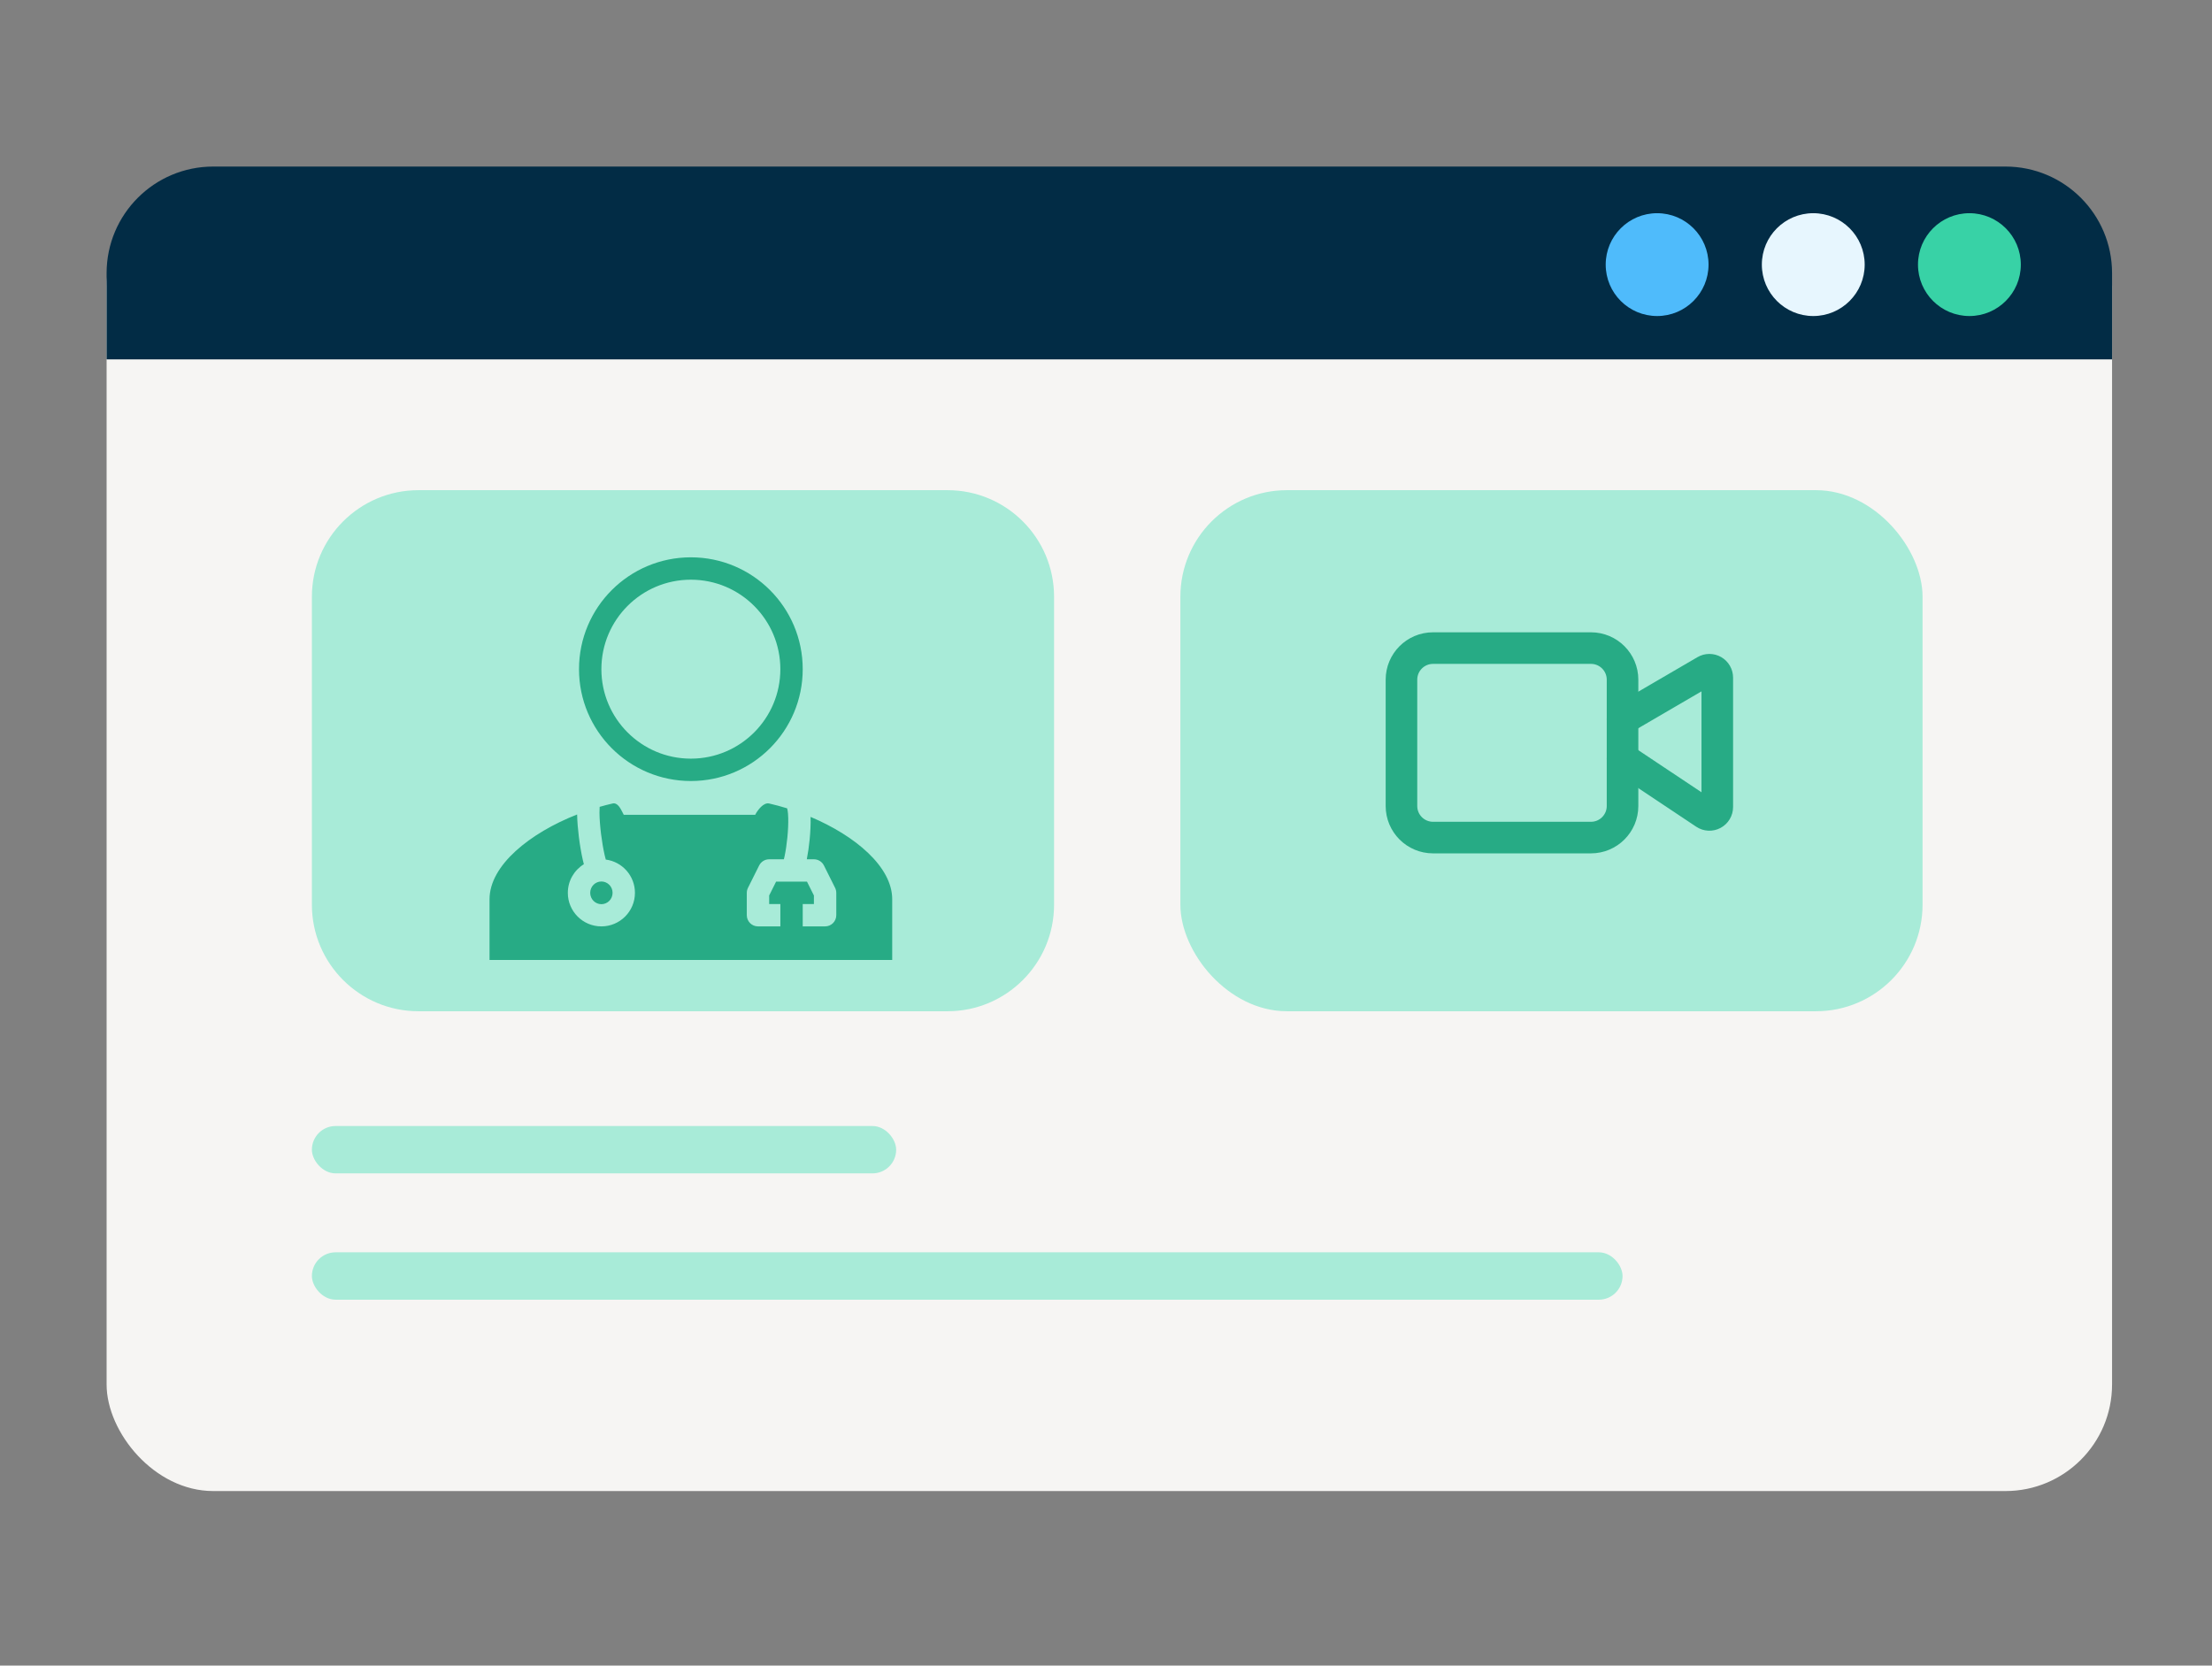<svg width="332" height="250" viewBox="0 0 332 250" fill="none" xmlns="http://www.w3.org/2000/svg">
<rect x="0" y="0" width="332" height="250" fill="#808080" stroke="none"/>
<rect x="16" y="26.996" width="301" height="196.808" rx="16" fill="#F6F5F3"/>
<path d="M46.812 89.574C46.812 80.738 53.976 73.574 62.812 73.574H142.206C151.043 73.574 158.206 80.738 158.206 89.574V135.787C158.206 144.623 151.043 151.787 142.206 151.787H62.812C53.976 151.787 46.812 144.623 46.812 135.787V89.574Z" fill="#A8EBD8"/>
<rect x="177.164" y="73.574" width="111.394" height="78.213" rx="16" fill="#A8EBD8"/>
<path d="M243.527 113.867L255.906 122.12C256.085 122.239 256.292 122.307 256.506 122.317C256.72 122.327 256.933 122.279 257.122 122.178C257.311 122.077 257.469 121.926 257.579 121.743C257.689 121.559 257.748 121.348 257.748 121.134V101.709C257.748 101.5 257.693 101.295 257.588 101.115C257.484 100.935 257.334 100.785 257.153 100.681C256.972 100.577 256.767 100.523 256.559 100.523C256.35 100.524 256.146 100.58 255.966 100.685L243.527 107.942" stroke="#27AB85" stroke-width="4.74" stroke-linecap="round" stroke-linejoin="round"/>
<path d="M238.787 97.277H215.086C212.468 97.277 210.346 99.4 210.346 102.018V120.978C210.346 123.596 212.468 125.718 215.086 125.718H238.787C241.405 125.718 243.527 123.596 243.527 120.978V102.018C243.527 99.4 241.405 97.277 238.787 97.277Z" stroke="#27AB85" stroke-width="4.74" stroke-linecap="round" stroke-linejoin="round"/>
<path fill-rule="evenodd" clip-rule="evenodd" d="M87.631 129.717C86.189 130.603 85.226 132.196 85.226 134.012C85.226 136.794 87.481 139.049 90.263 139.049C93.044 139.049 95.299 136.794 95.299 134.012C95.299 131.454 93.391 129.341 90.921 129.019C90.865 128.821 90.808 128.594 90.75 128.339C90.549 127.46 90.357 126.346 90.214 125.201C90.071 124.054 89.982 122.916 89.976 121.988C89.974 121.648 89.983 121.351 90.002 121.103C90.648 120.917 91.295 120.75 91.942 120.603C92.682 120.434 93.121 121.309 93.476 122.018C93.526 122.116 93.573 122.212 93.62 122.301H100.443C101.98 122.3 102.74 122.3 103.509 122.301C104.26 122.301 105.02 122.301 106.522 122.301H113.345C113.728 121.573 114.601 120.411 115.445 120.603C116.345 120.808 117.249 121.052 118.146 121.33L118.14 121.333C118.138 121.329 118.138 121.33 118.14 121.335C118.148 121.359 118.185 121.469 118.222 121.707C118.264 121.978 118.293 122.33 118.305 122.754C118.328 123.601 118.281 124.63 118.181 125.667C118.08 126.702 117.931 127.705 117.763 128.497C117.726 128.672 117.689 128.832 117.653 128.976H115.445C114.809 128.976 114.228 129.335 113.943 129.904L112.264 133.262C112.148 133.495 112.087 133.752 112.087 134.012V137.37C112.087 138.297 112.839 139.049 113.766 139.049H117.124V135.691H115.445V134.409L116.482 132.334H121.122L122.16 134.409V135.691H120.481V139.049H123.839C124.766 139.049 125.518 138.297 125.518 137.37V134.012C125.518 133.752 125.457 133.495 125.34 133.262L123.662 129.904C123.377 129.335 122.796 128.976 122.16 128.976H121.093C121.272 128.082 121.421 127.037 121.523 125.99C121.632 124.858 121.69 123.684 121.661 122.66L121.66 122.614C128.354 125.442 133.912 130.094 133.912 134.969V144.085H73.475V134.969C73.475 129.879 79.535 125.031 86.621 122.249C86.641 123.293 86.739 124.474 86.882 125.616C87.036 126.85 87.246 128.078 87.477 129.088C87.526 129.305 87.578 129.515 87.631 129.717ZM90.263 135.716C91.166 135.716 91.942 134.976 91.942 134.012C91.942 133.049 91.166 132.309 90.263 132.309C89.359 132.309 88.584 133.049 88.584 134.012C88.584 134.976 89.359 135.716 90.263 135.716Z" fill="#27AB85"/>
<path fill-rule="evenodd" clip-rule="evenodd" d="M103.692 113.871C111.11 113.871 117.123 107.858 117.123 100.44C117.123 93.023 111.11 87.01 103.692 87.01C96.275 87.01 90.262 93.023 90.262 100.44C90.262 107.858 96.275 113.871 103.692 113.871ZM103.692 117.228C112.964 117.228 120.48 109.712 120.48 100.44C120.48 91.169 112.964 83.652 103.692 83.652C94.421 83.652 86.904 91.169 86.904 100.44C86.904 109.712 94.421 117.228 103.692 117.228Z" fill="#27AB85"/>
<rect x="46.812" y="169.012" width="87.693" height="7.11" rx="3.555" fill="#A8EBD8"/>
<rect x="46.812" y="187.969" width="196.717" height="7.11" rx="3.555" fill="#A8EBD8"/>
<path d="M16 41C16 32.163 23.163 25 32 25H301C309.837 25 317 32.163 317 41V53.942H16V41Z" fill="#022C45"/>
<circle cx="295.589" cy="39.718" r="7.718" fill="#38D2A6"/>
<circle cx="272.154" cy="39.718" r="7.718" fill="#E7F6FE"/>
<circle cx="248.718" cy="39.718" r="7.718" fill="#4FBBFB"/>
</svg>
